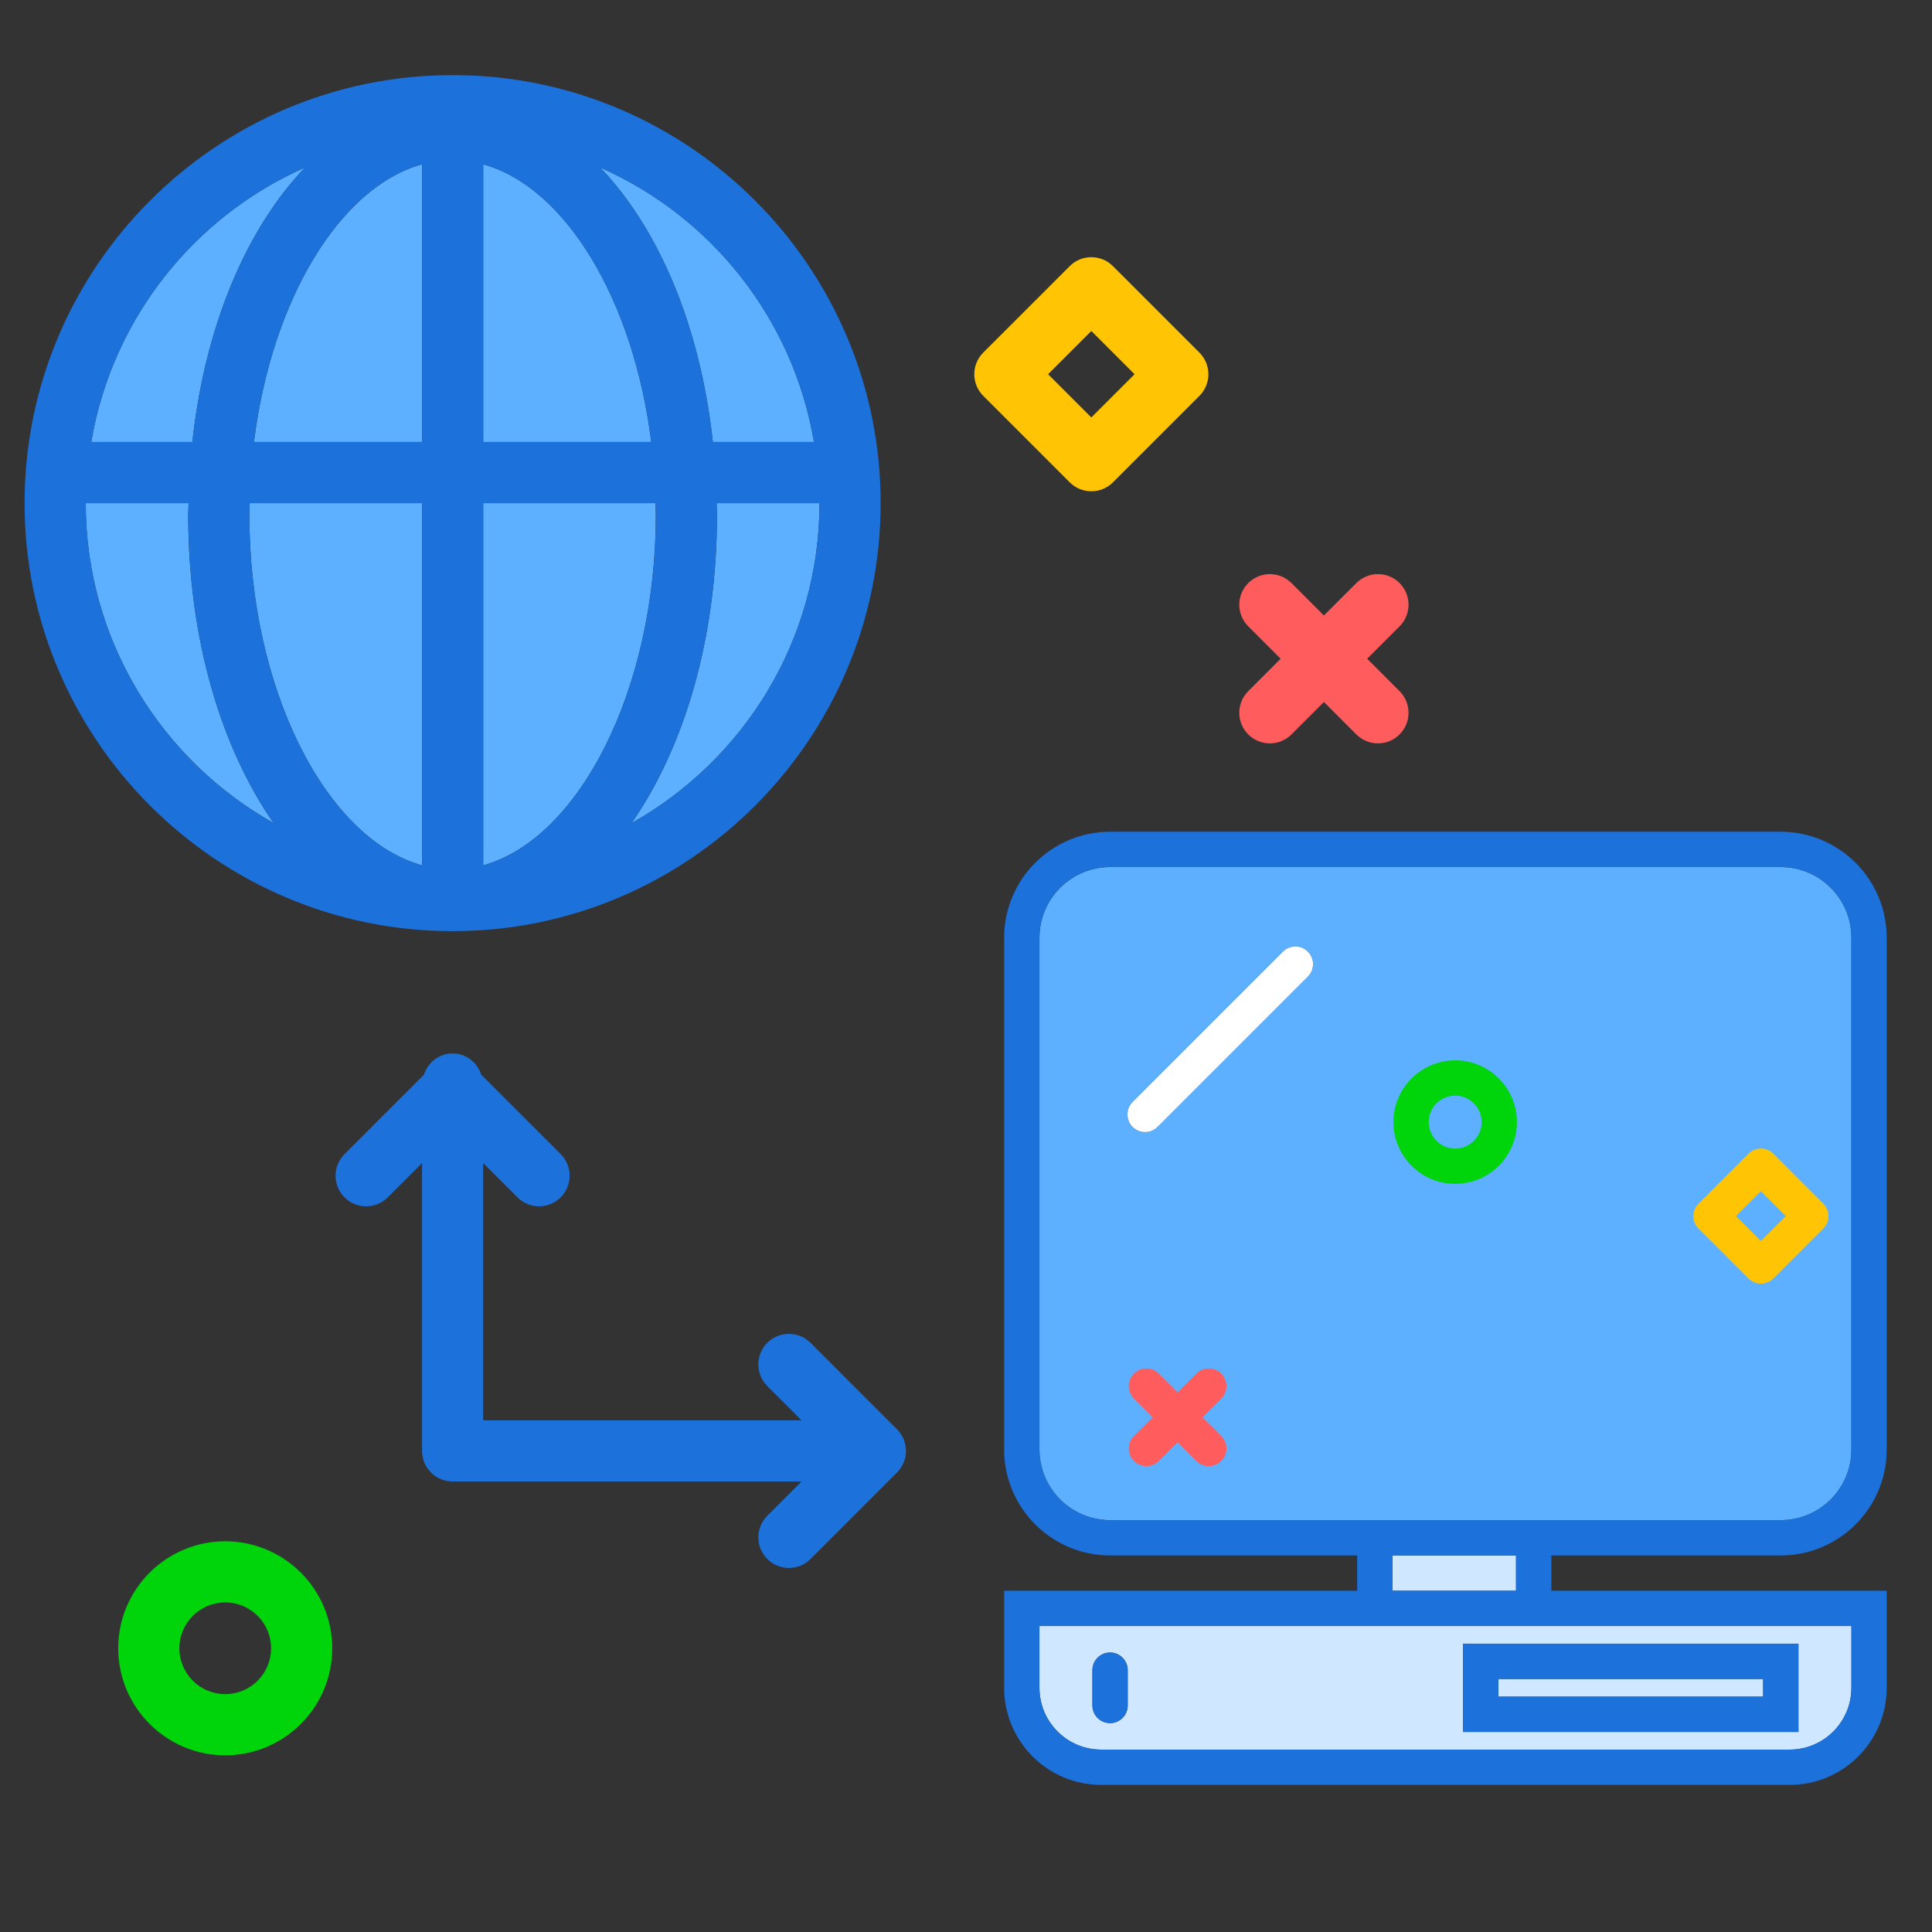 <?xml version="1.0" encoding="UTF-8"?> <svg xmlns="http://www.w3.org/2000/svg" viewBox="0 0 500 500"><rect x="0" y="0" width="500" height="500" fill="#333333" stroke="none"/><g id="SVGRepo_bgCarrier" stroke-width="0" transform="matrix(1.978, 0, 0, 1.978, 6.361, 19.436)" style=""></g><g id="SVGRepo_tracerCarrier" stroke-linecap="round" stroke-linejoin="round" transform="matrix(1.978, 0, 0, 1.978, 6.361, 19.436)" style=""></g><path fill="#5CB0FF" d="M 185.55 133.239 C 185.55 165.225 177.074 193.448 163.455 213.017 C 192.435 196.743 212.086 165.75 212.086 130.21 L 185.456 130.21 C 185.473 131.226 185.55 132.216 185.55 133.239 Z" style=""></path><path fill="#5CB0FF" d="M 184.478 114.386 L 210.656 114.386 C 205.276 82.523 184.048 56.019 155.317 43.342 C 170.544 59.217 181.256 84.529 184.478 114.386 Z" style=""></path><path fill="#5CB0FF" d="M 109.223 114.386 L 109.223 42.518 C 87.869 48.446 70.298 77.692 65.718 114.386 L 109.223 114.386 Z" style=""></path><path fill="#5CB0FF" d="M 49.784 114.386 C 53.009 84.531 63.721 59.22 78.948 43.343 C 50.219 56.022 28.994 82.523 23.615 114.386 L 49.784 114.386 Z" style=""></path><path fill="#5CB0FF" d="M 125.048 42.519 L 125.048 114.386 L 168.545 114.386 C 163.965 77.696 146.395 48.448 125.048 42.519 Z" style=""></path><path fill="#5CB0FF" d="M 125.048 223.95 C 149.951 217.036 169.725 178.365 169.725 133.241 C 169.725 132.221 169.655 131.225 169.634 130.21 L 125.048 130.21 L 125.048 223.95 Z" style=""></path><path fill="#5CB0FF" d="M 109.223 223.953 L 109.223 130.21 L 64.628 130.21 C 64.609 131.225 64.536 132.221 64.536 133.239 C 64.536 178.365 84.312 217.04 109.223 223.953 Z" style=""></path><path fill="#5CB0FF" d="M 48.712 133.239 C 48.712 132.216 48.791 131.226 48.808 130.21 L 22.185 130.21 C 22.185 165.745 41.835 196.737 70.808 213.012 C 57.191 193.444 48.712 165.22 48.712 133.239 Z" style=""></path><path fill="#1C71DA" d="M 227.91 130.21 C 227.91 69.127 178.216 19.436 117.136 19.436 C 56.052 19.436 6.361 69.127 6.361 130.21 C 6.361 191.291 56.052 240.985 117.136 240.985 C 178.216 240.985 227.91 191.291 227.91 130.21 Z M 64.628 130.21 L 109.223 130.21 L 109.223 223.953 C 84.312 217.04 64.536 178.365 64.536 133.239 C 64.536 132.221 64.609 131.225 64.628 130.21 Z M 169.725 133.239 C 169.725 178.363 149.951 217.036 125.048 223.95 L 125.048 130.21 L 169.634 130.21 C 169.655 131.225 169.725 132.221 169.725 133.239 Z M 125.048 114.386 L 125.048 42.519 C 146.395 48.448 163.965 77.696 168.545 114.386 L 125.048 114.386 Z M 109.223 42.518 L 109.223 114.386 L 65.718 114.386 C 70.298 77.692 87.869 48.446 109.223 42.518 Z M 163.455 213.017 C 177.074 193.448 185.55 165.225 185.55 133.239 C 185.55 132.216 185.473 131.226 185.456 130.21 L 212.086 130.21 C 212.086 165.75 192.435 196.743 163.455 213.017 Z M 210.656 114.386 L 184.478 114.386 C 181.256 84.529 170.544 59.217 155.317 43.342 C 184.048 56.019 205.276 82.523 210.656 114.386 Z M 78.948 43.343 C 63.721 59.22 53.009 84.531 49.784 114.386 L 23.615 114.386 C 28.994 82.523 50.219 56.022 78.948 43.343 Z M 22.185 130.21 L 48.808 130.21 C 48.791 131.226 48.712 132.216 48.712 133.239 C 48.712 165.22 57.191 193.444 70.808 213.012 C 41.835 196.737 22.185 165.745 22.185 130.21 Z" style=""></path><path fill="#1C71DA" d="M 209.767 347.526 C 206.676 344.434 201.668 344.434 198.578 347.526 C 195.486 350.615 195.486 355.621 198.578 358.714 L 207.448 367.584 L 125.048 367.584 L 125.048 301.008 L 133.918 309.878 C 135.465 311.425 137.487 312.196 139.512 312.196 C 141.537 312.196 143.562 311.425 145.109 309.878 C 148.198 306.787 148.198 301.781 145.109 298.689 L 124.562 278.147 C 123.537 274.968 120.656 272.634 117.136 272.634 C 113.614 272.634 110.734 274.968 109.707 278.147 L 89.162 298.689 C 86.073 301.781 86.073 306.787 89.162 309.878 C 92.254 312.97 97.261 312.97 100.353 309.878 L 109.223 301.008 L 109.223 375.495 C 109.223 379.87 112.761 383.408 117.136 383.408 L 207.448 383.408 L 198.578 392.281 C 195.486 395.371 195.486 400.377 198.578 403.468 C 200.123 405.012 202.148 405.786 204.172 405.786 C 206.195 405.786 208.222 405.012 209.767 403.468 L 232.143 381.089 C 235.235 378 235.235 372.994 232.143 369.903 L 209.767 347.526 Z" style=""></path><path fill="#FF5D5D" d="M 328.639 192.384 C 326.616 192.384 324.589 191.61 323.045 190.065 C 319.953 186.975 319.953 181.965 323.045 178.875 L 351.019 150.901 C 354.107 147.808 359.121 147.808 362.209 150.901 C 365.298 153.989 365.298 159.002 362.209 162.09 L 334.234 190.065 C 332.69 191.61 330.663 192.384 328.639 192.384 Z" style=""></path><path fill="#FF5D5D" d="M 356.613 192.384 C 354.59 192.384 352.567 191.61 351.019 190.065 L 323.045 162.091 C 319.953 159.003 319.953 153.991 323.045 150.903 C 326.13 147.812 331.144 147.812 334.234 150.903 L 362.209 178.875 C 365.298 181.965 365.298 186.975 362.209 190.065 C 360.664 191.61 358.639 192.384 356.613 192.384 Z" style=""></path><path fill="#00D40B" d="M 58.29 454.271 C 43.019 454.271 30.597 441.846 30.597 426.576 C 30.597 411.306 43.019 398.884 58.29 398.884 C 73.562 398.884 85.985 411.306 85.985 426.576 C 85.985 441.846 73.562 454.271 58.29 454.271 Z M 58.29 414.708 C 51.745 414.708 46.422 420.031 46.422 426.576 C 46.422 433.12 51.745 438.444 58.29 438.444 C 64.836 438.444 70.16 433.12 70.16 426.576 C 70.16 420.031 64.834 414.708 58.29 414.708 Z" style=""></path><path fill="#FFC504" d="M 282.437 127.142 C 280.415 127.142 278.39 126.37 276.845 124.826 L 254.463 102.445 C 252.981 100.962 252.147 98.948 252.147 96.851 C 252.147 94.752 252.981 92.74 254.463 91.256 L 276.845 68.877 C 279.936 65.786 284.942 65.786 288.031 68.877 L 310.413 91.256 C 313.503 94.345 313.503 99.358 310.413 102.445 L 288.031 124.826 C 286.49 126.37 284.464 127.142 282.437 127.142 Z M 271.247 96.851 L 282.437 108.042 L 293.629 96.851 L 282.437 85.661 L 271.247 96.851 Z" style=""></path><g transform="matrix(1.142, 0, 0, 1.142, 259.875, 215.259)" style=""><path fill="#5CB0FF" d="M175.996,156C184.82,156,192,148.824,192,140.004V23.996C192,15.176,184.82,8,175.996,8H24.004 C15.18,8,8,15.176,8,23.996v116.008C8,148.824,15.18,156,24.004,156H80h44H175.996z M68.828,32.828L34.77,66.887 c-0.781,0.781-1.805,1.172-2.828,1.172s-2.047-0.391-2.828-1.172c-1.562-1.562-1.562-4.094,0-5.656l34.059-34.059 c1.562-1.562,4.094-1.562,5.656,0S70.391,31.266,68.828,32.828z"></path><rect x="112" y="192" fill="#D0E8FF" width="60" height="4"></rect><path fill="#D0E8FF" d="M8,180v14c0,7.719,6.269,14,13.977,14h156.047c7.707,0,13.977-6.281,13.977-14v-14h-68H80H8z M28,198c0,2.209-1.791,4-4,4s-4-1.791-4-4v-8c0-2.209,1.791-4,4-4s4,1.791,4,4V198z M104,184h76v20h-76V184z"></path><rect x="88" y="164" fill="#D0E8FF" width="28" height="8"></rect><path fill="#1C71DA" d="M175.996,164C189.232,164,200,153.236,200,140.004V23.996C200,10.764,189.232,0,175.996,0H24.004 C10.768,0,0,10.764,0,23.996v116.008C0,153.236,10.768,164,24.004,164H80v8H0v22c0,12.131,9.859,22,21.977,22h156.047 C190.141,216,200,206.131,200,194v-22h-76v-8H175.996z M24.004,156C15.18,156,8,148.824,8,140.004V23.996 C8,15.176,15.18,8,24.004,8h151.992C184.82,8,192,15.176,192,23.996v116.008C192,148.824,184.82,156,175.996,156H124 H80H24.004z M192,180v14c0,7.719-6.269,14-13.977,14H21.977C14.27,208,8,201.719,8,194v-14h72h44H192z M116,172H88v-8h28 V172z"></path><path fill="#1C71DA" d="M180,184h-76v20h76V184z M172,196h-60v-4h60V196z"></path><path fill="#1C71DA" d="M24,186c-2.209,0-4,1.791-4,4v8c0,2.209,1.791,4,4,4s4-1.791,4-4v-8C28,187.791,26.209,186,24,186z"></path><path fill="#FFFFFF" d="M63.172,27.172L29.113,61.23c-1.562,1.562-1.562,4.094,0,5.656 c0.781,0.781,1.805,1.172,2.828,1.172s2.047-0.391,2.828-1.172l34.059-34.059c1.562-1.562,1.562-4.094,0-5.656 S64.734,25.609,63.172,27.172z"></path></g><path fill="#FF5D5D" d="M 296.695 379.44 C 295.526 379.44 294.356 378.994 293.464 378.102 C 291.683 376.319 291.683 373.429 293.464 371.645 L 309.61 355.501 C 311.394 353.719 314.284 353.719 316.069 355.501 C 317.851 357.285 317.851 360.175 316.069 361.961 L 299.924 378.102 C 299.031 378.994 297.863 379.44 296.695 379.44 Z" style=""></path><path fill="#FF5D5D" d="M 312.837 379.438 C 311.668 379.438 310.501 378.994 309.61 378.101 L 293.464 361.956 C 291.683 360.174 291.683 357.282 293.464 355.5 C 295.249 353.716 298.14 353.719 299.924 355.5 L 316.069 371.645 C 317.851 373.427 317.851 376.319 316.069 378.101 C 315.173 378.994 314.005 379.438 312.837 379.438 Z" style=""></path><path fill="#00D40B" d="M 376.602 306.38 C 367.79 306.38 360.62 299.212 360.62 290.399 C 360.62 281.587 367.79 274.418 376.602 274.418 C 385.415 274.418 392.583 281.587 392.583 290.399 C 392.583 299.212 385.415 306.38 376.602 306.38 Z M 376.602 283.552 C 372.826 283.552 369.754 286.621 369.754 290.399 C 369.754 294.176 372.826 297.25 376.602 297.25 C 380.378 297.25 383.453 294.176 383.453 290.399 C 383.453 286.621 380.378 283.552 376.602 283.552 Z" style=""></path><path fill="#FFC504" d="M 455.727 332.209 C 454.558 332.209 453.39 331.764 452.5 330.872 L 439.583 317.956 C 437.799 316.175 437.799 313.282 439.583 311.498 L 452.5 298.585 C 454.281 296.801 457.173 296.801 458.956 298.585 L 471.87 311.498 C 472.729 312.356 473.21 313.518 473.21 314.728 C 473.21 315.938 472.729 317.099 471.87 317.956 L 458.956 330.872 C 458.064 331.764 456.896 332.209 455.727 332.209 Z M 449.27 314.728 L 455.727 321.187 L 462.185 314.728 L 455.727 308.27 L 449.27 314.728 Z" style=""></path></svg> 